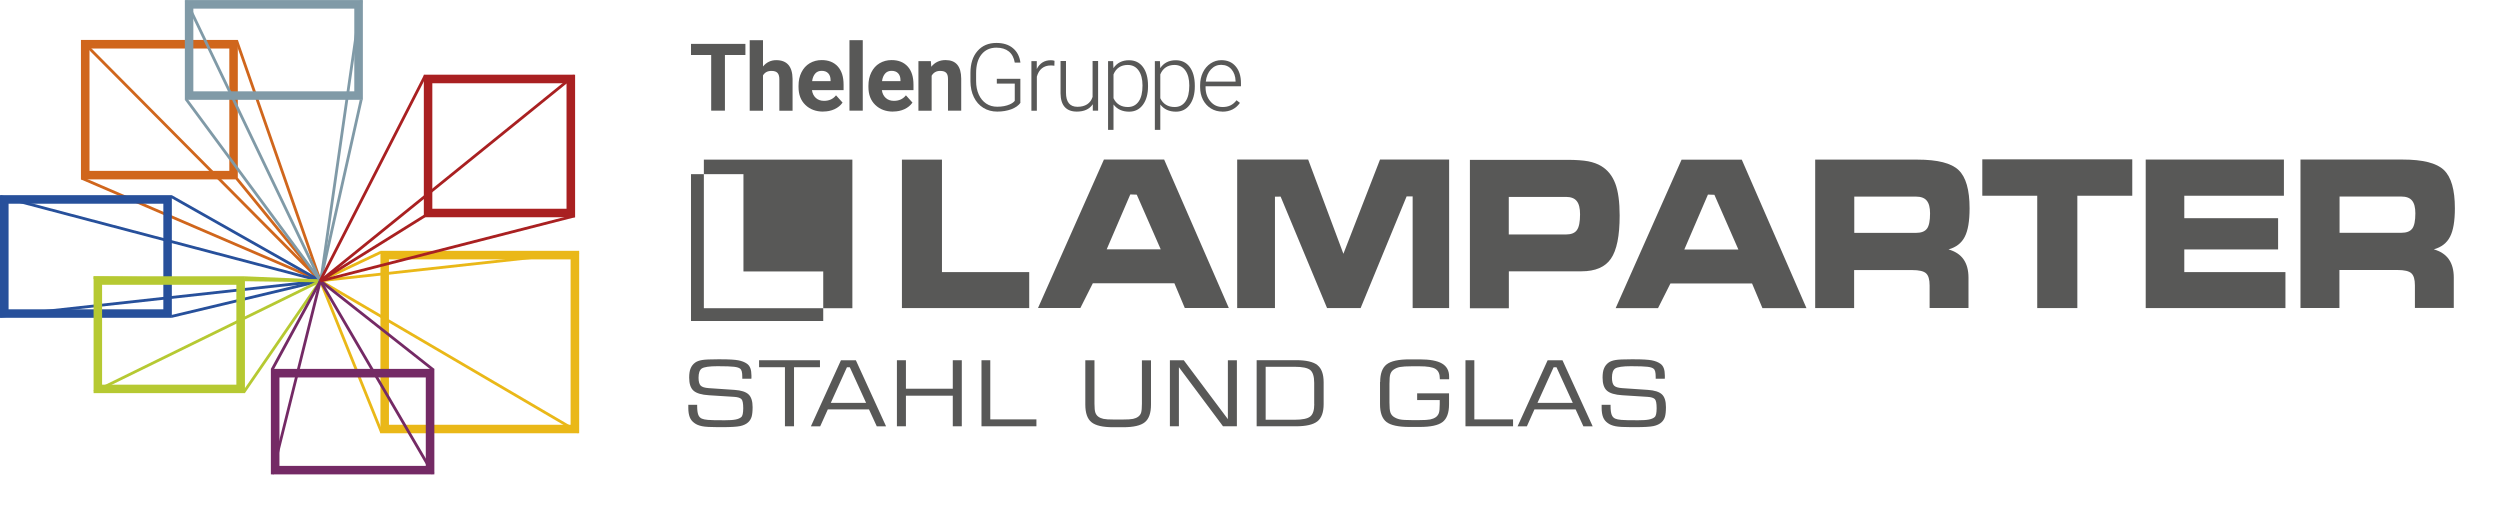 <?xml version="1.0" encoding="UTF-8"?>
<svg xmlns="http://www.w3.org/2000/svg" width="121.38mm" height="24.87mm" viewBox="0 0 344.07 70.48">
  <defs>
    <style>
      .cls-1 {
        fill: #eab818;
      }

      .cls-2 {
        fill: #809aa7;
      }

      .cls-3 {
        fill: #b6c932;
      }

      .cls-4 {
        fill: #742a65;
      }

      .cls-5 {
        fill: #d0661c;
      }

      .cls-6 {
        fill: #a92021;
      }

      .cls-7 {
        fill: #27509b;
      }

      .cls-8, .cls-9 {
        fill: #585857;
      }

      .cls-9 {
        fill-rule: evenodd;
      }
    </style>
  </defs>
  <g id="orange">
    <g>
      <polygon class="cls-5" points="44.01 38.82 11.15 24.69 11.3 24.33 44.17 38.47 44.01 38.82"></polygon>
      <rect class="cls-5" x="38.13" y="4.58" width=".39" height="35.04" transform="translate(-5.14 13.85) rotate(-19.22)"></rect>
      <rect class="cls-5" x="38.14" y="22.5" width=".39" height="18.2" transform="translate(-11.35 31.39) rotate(-39.25)"></rect>
      <path class="cls-5" d="m31.56,6.67v16.84H12.32V6.67h19.24m1.18-1.18H11.14v19.19h21.59V5.49h0Z"></path>
      <rect class="cls-5" x="27.5" y="-1.12" width=".39" height="46.53" transform="translate(-7.56 25.95) rotate(-44.81)"></rect>
    </g>
  </g>
  <g id="blau">
    <g>
      <rect class="cls-7" x="33.63" y="21.03" width=".39" height="23.6" transform="translate(-11.41 46.1) rotate(-60.49)"></rect>
      <polygon class="cls-7" points="23.65 43.73 23.55 43.35 44.05 38.46 44.14 38.84 23.65 43.73"></polygon>
      <rect class="cls-7" x="21.88" y="10.08" width=".39" height="45.54" transform="translate(-15.31 45.82) rotate(-75.24)"></rect>
      <rect class="cls-7" x="-.11" y="40.9" width="44.34" height=".39" transform="translate(-4.37 2.66) rotate(-6.28)"></rect>
      <path class="cls-7" d="m22.48,28.03v14.53H1.18v-14.53h21.3m1.18-1.18H0v16.88h23.65v-16.88h0Z"></path>
    </g>
  </g>
  <g id="grün">
    <g>
      <path class="cls-3" d="m32.53,39.19v13.74H14.05v-13.74h18.48m1.18-1.18H12.88v16.09h20.83v-16.09h0Z"></path>
      <rect class="cls-3" x="28.29" y="22.82" width=".39" height="31.21" transform="translate(-10.34 66.37) rotate(-89.19)"></rect>
      <rect class="cls-3" x="11.19" y="46.09" width="34.67" height=".39" transform="translate(-17.46 17.28) rotate(-26.11)"></rect>
      <rect class="cls-3" x="38.7" y="33.23" width=".39" height="10.4" transform="translate(-1.14 75.67) rotate(-87.58)"></rect>
      <rect class="cls-3" x="29.51" y="46.13" width="18.62" height=".39" transform="translate(-21.35 52.04) rotate(-55.47)"></rect>
    </g>
  </g>
  <g id="blau_grau" data-name="blau grau">
    <g>
      <path class="cls-2" d="m48.76,1.18v11.38h-22.15V1.18h22.15m1.18-1.18h-24.5v13.73h24.5V0h0Z"></path>
      <rect class="cls-2" x="34.65" y="10.57" width=".39" height="31.12" transform="translate(-8.71 25.83) rotate(-36.47)"></rect>
      <rect class="cls-2" x="34.66" y="-2.01" width=".39" height="42.76" transform="translate(-4.95 16.96) rotate(-25.6)"></rect>
      <rect class="cls-2" x="27.4" y="19.15" width="39.03" height=".39" transform="translate(21.1 63.03) rotate(-81.82)"></rect>
      <rect class="cls-2" x="34.12" y="25.97" width="25.59" height=".39" transform="translate(11.12 66.22) rotate(-77.36)"></rect>
    </g>
  </g>
  <g id="gelb">
    <g>
      <polygon class="cls-1" points="52.35 59.62 43.91 38.72 44.27 38.57 52.71 59.47 52.35 59.62"></polygon>
      <rect class="cls-1" x="61.66" y="28.47" width=".39" height="41.16" transform="translate(-11.74 77.62) rotate(-59.63)"></rect>
      <rect class="cls-1" x="43.65" y="36.47" width="9.24" height=".39" transform="translate(-11.05 24.2) rotate(-25.35)"></rect>
      <rect class="cls-1" x="43.98" y="36.48" width="35.81" height=".39" transform="translate(-3.64 6.99) rotate(-6.28)"></rect>
      <path class="cls-1" d="m78.53,35.69v22.76h-25v-22.76h25m1.18-1.18h-27.35v25.11h27.35v-25.11h0Z"></path>
    </g>
  </g>
  <g id="lila">
    <g>
      <polygon class="cls-4" points="37.66 65.28 37.29 65.19 43.9 38.6 44.28 38.69 37.66 65.28"></polygon>
      <polygon class="cls-4" points="37.63 50.95 37.28 50.76 43.92 38.55 44.26 38.74 37.63 50.95"></polygon>
      <polygon class="cls-4" points="59.43 65.28 43.92 38.74 44.26 38.55 59.77 65.08 59.43 65.28"></polygon>
      <polygon class="cls-4" points="59.54 51.06 43.97 38.8 44.21 38.49 59.78 50.76 59.54 51.06"></polygon>
      <path class="cls-4" d="m58.6,51.94v12.17h-20.14v-12.17h20.14m1.18-1.18h-22.5v14.52h22.5v-14.52h0Z"></path>
    </g>
  </g>
  <g id="rot">
    <g>
      <path class="cls-6" d="m77.97,11.45v17.27h-18.47V11.45h18.47m1.18-1.18h-20.82v19.62h20.82V10.27h0Z"></path>
      <rect class="cls-6" x="35.42" y="24.31" width="31.75" height=".39" transform="translate(6.12 59.01) rotate(-62.9)"></rect>
      <rect class="cls-6" x="39.1" y="24.34" width="44.91" height=".39" transform="translate(-1.73 44.18) rotate(-38.98)"></rect>
      <rect class="cls-6" x="43.53" y="33.98" width="36.13" height=".39" transform="translate(-6.55 16.35) rotate(-14.36)"></rect>
      <rect class="cls-6" x="42.82" y="33.99" width="16.9" height=".39" transform="translate(-10.32 32.25) rotate(-31.9)"></rect>
    </g>
  </g>
  <g id="Schrift">
    <g>
      <path class="cls-8" d="m102.59,7.56h-2.82v7.66h-1.89v-7.66h-2.78v-1.53h7.49v1.53Z"></path>
      <path class="cls-8" d="m105.01,9.14c.48-.58,1.09-.87,1.82-.87,1.48,0,2.23.86,2.25,2.58v4.38h-1.82v-4.33c0-.39-.08-.68-.25-.87-.17-.19-.45-.28-.84-.28-.54,0-.92.21-1.16.62v4.86h-1.83V5.52h1.83v3.61Z"></path>
      <path class="cls-8" d="m113.29,15.35c-1,0-1.82-.31-2.45-.92s-.94-1.43-.94-2.46v-.18c0-.69.13-1.3.4-1.84.27-.54.64-.96,1.13-1.25.49-.29,1.04-.44,1.66-.44.93,0,1.67.29,2.21.88.54.59.8,1.42.8,2.51v.75h-4.35c.06.45.24.8.53,1.07.3.27.67.4,1.13.4.7,0,1.25-.25,1.65-.76l.9,1c-.27.39-.64.69-1.11.91-.47.22-.99.32-1.55.32Zm-.21-5.61c-.36,0-.66.12-.88.37s-.37.6-.43,1.05h2.54v-.15c0-.41-.12-.72-.33-.94s-.51-.33-.9-.33Z"></path>
      <path class="cls-8" d="m118.74,15.22h-1.83V5.52h1.83v9.7Z"></path>
      <path class="cls-8" d="m122.91,15.35c-1,0-1.82-.31-2.45-.92s-.94-1.43-.94-2.46v-.18c0-.69.13-1.3.4-1.84.27-.54.64-.96,1.13-1.25.49-.29,1.04-.44,1.66-.44.93,0,1.67.29,2.21.88.54.59.8,1.42.8,2.51v.75h-4.35c.06.45.24.8.53,1.07.3.27.67.4,1.13.4.7,0,1.25-.25,1.65-.76l.9,1c-.27.39-.64.69-1.11.91-.47.22-.99.32-1.55.32Zm-.21-5.61c-.36,0-.66.12-.88.37s-.37.6-.43,1.05h2.54v-.15c0-.41-.12-.72-.33-.94s-.51-.33-.9-.33Z"></path>
      <path class="cls-8" d="m128.11,8.39l.06.79c.49-.61,1.14-.92,1.96-.92.72,0,1.26.21,1.62.64s.53,1.06.54,1.91v4.41h-1.82v-4.37c0-.39-.08-.67-.25-.84-.17-.18-.45-.26-.84-.26-.51,0-.9.22-1.16.66v4.82h-1.82v-6.83h1.72Z"></path>
      <path class="cls-8" d="m140.45,14.13c-.27.38-.69.68-1.27.9-.58.21-1.22.32-1.93.32s-1.36-.17-1.92-.52c-.56-.35-.99-.83-1.3-1.47-.31-.63-.46-1.36-.47-2.17v-1.16c0-1.28.32-2.28.97-3.02.64-.74,1.51-1.11,2.6-1.11.95,0,1.71.24,2.28.72.58.48.92,1.15,1.03,1.99h-.78c-.11-.68-.39-1.19-.82-1.54-.44-.35-1.01-.52-1.71-.52-.86,0-1.54.31-2.04.92-.5.61-.75,1.47-.75,2.58v1.09c0,.7.12,1.32.36,1.85.24.54.58.95,1.02,1.25.44.3.95.44,1.53.44.67,0,1.24-.11,1.72-.32.31-.14.54-.3.69-.49v-2.37h-2.47v-.66h3.24v3.27Z"></path>
      <path class="cls-8" d="m145.11,9.04c-.16-.03-.33-.04-.51-.04-.47,0-.87.13-1.2.39-.33.26-.56.65-.7,1.15v4.69h-.75v-6.83h.74v1.09c.41-.81,1.05-1.21,1.94-1.21.21,0,.38.03.5.08l-.02.69Z"></path>
      <path class="cls-8" d="m150.38,14.36c-.45.66-1.18.99-2.18.99-.73,0-1.28-.21-1.66-.63-.38-.42-.57-1.05-.58-1.88v-4.45h.75v4.35c0,1.3.53,1.95,1.58,1.95s1.79-.45,2.08-1.36v-4.94h.76v6.83h-.73v-.87Z"></path>
      <path class="cls-8" d="m158,11.88c0,1.06-.24,1.91-.71,2.54-.47.63-1.1.94-1.89.94-.93,0-1.65-.33-2.15-.99v3.49h-.75v-9.46h.7l.04.97c.49-.73,1.21-1.09,2.14-1.09.82,0,1.46.31,1.92.93s.7,1.48.7,2.58v.11Zm-.76-.13c0-.87-.18-1.56-.54-2.06-.36-.51-.86-.76-1.5-.76-.46,0-.86.11-1.19.33-.33.22-.59.55-.76.97v3.28c.18.39.44.69.78.9.34.21.73.31,1.19.31.64,0,1.13-.25,1.49-.76.36-.51.53-1.24.53-2.21Z"></path>
      <path class="cls-8" d="m164.44,11.88c0,1.06-.24,1.91-.71,2.54-.47.63-1.1.94-1.89.94-.93,0-1.65-.33-2.15-.99v3.49h-.75v-9.46h.7l.04.97c.49-.73,1.21-1.09,2.14-1.09.82,0,1.46.31,1.92.93s.7,1.48.7,2.58v.11Zm-.76-.13c0-.87-.18-1.56-.54-2.06-.36-.51-.86-.76-1.5-.76-.46,0-.86.11-1.19.33-.33.22-.59.55-.76.97v3.28c.18.39.44.69.78.9.34.21.73.31,1.19.31.64,0,1.13-.25,1.49-.76.36-.51.53-1.24.53-2.21Z"></path>
      <path class="cls-8" d="m168.24,15.35c-.58,0-1.11-.14-1.58-.43s-.83-.69-1.1-1.2c-.26-.51-.39-1.09-.39-1.72v-.27c0-.66.13-1.25.38-1.77s.61-.94,1.06-1.24c.45-.3.95-.45,1.48-.45.83,0,1.49.28,1.97.85.49.57.73,1.34.73,2.32v.42h-4.87v.15c0,.77.22,1.42.67,1.94.44.52,1,.77,1.68.77.4,0,.76-.07,1.07-.22.31-.15.59-.38.84-.71l.47.36c-.56.8-1.36,1.21-2.42,1.21Zm-.14-6.44c-.57,0-1.05.21-1.44.63s-.63.98-.71,1.68h4.1v-.08c-.02-.66-.21-1.19-.56-1.6s-.82-.62-1.39-.62Z"></path>
    </g>
    <g>
      <polygon class="cls-8" points="96.87 23.96 95.1 23.96 95.1 44.17 113.3 44.17 113.3 42.41 96.87 42.41 96.87 23.96"></polygon>
      <polygon class="cls-8" points="96.87 21.96 96.87 23.96 102.32 23.96 102.32 37.35 113.3 37.35 113.3 42.41 117.31 42.41 117.31 21.96 96.87 21.96"></polygon>
    </g>
    <g>
      <polygon class="cls-9" points="201.69 58.66 201.69 49.57 202.91 49.57 202.91 57.71 208.24 57.71 208.24 58.66 201.69 58.66 201.69 58.66"></polygon>
      <path class="cls-9" d="m220.41,55.7h1.25v.17c0,.54.05.94.15,1.2.1.26.26.44.5.54.18.08.46.14.83.17.38.04,1.15.05,2.32.05.64,0,1.13-.03,1.48-.1.35-.07.61-.18.78-.33.1-.08.16-.22.21-.42.04-.2.07-.46.07-.79,0-.68-.08-1.1-.25-1.27-.17-.17-.5-.28-.99-.31l-3.46-.22c-1.04-.06-1.75-.28-2.14-.63-.4-.35-.6-.95-.6-1.79,0-.53.06-.96.2-1.28.13-.32.34-.59.63-.8.22-.16.54-.28.95-.35.41-.07,1.12-.1,2.15-.1h.4c1.15,0,1.96.05,2.43.14.47.09.86.24,1.18.46.22.15.38.36.48.63.1.27.15.61.15,1.01,0,.12,0,.21,0,.27,0,.06,0,.12-.01.17h-1.25v-.23c0-.33-.02-.59-.07-.77-.05-.18-.12-.31-.23-.39-.16-.13-.43-.21-.83-.26-.4-.05-1.16-.08-2.27-.08s-1.88.11-2.18.32c-.3.21-.44.64-.44,1.27,0,.52.1.88.29,1.08.19.2.56.31,1.12.35l3.53.24c.92.06,1.57.27,1.94.62.37.35.55.93.55,1.75,0,.59-.05,1.04-.14,1.34-.09.3-.25.55-.47.75-.27.25-.64.42-1.09.52-.46.1-1.29.15-2.51.15h-.56c-1.03,0-1.76-.04-2.19-.13-.43-.09-.79-.23-1.07-.45-.28-.2-.49-.46-.62-.79-.13-.33-.2-.76-.2-1.27v-.45h0Z"></path>
      <path class="cls-9" d="m215.04,49.57h-2.04l-4.14,9.1h1.28l1.04-2.33h5.67l1.07,2.33h1.28l-4.16-9.1Zm-3.44,5.87l2.22-4.9h.4l2.24,4.9h-4.85Z"></path>
      <path class="cls-9" d="m189.95,52.57c0-1.16.3-1.97.89-2.43.59-.46,1.64-.69,3.15-.69h1.42c1.38,0,2.4.19,3.05.57.65.38.98.98.98,1.78v.39h-1.28v-.11c0-.63-.2-1.06-.59-1.31-.39-.25-1.14-.37-2.24-.37h-.99c-.77,0-1.32.04-1.66.1s-.62.19-.86.35c-.22.15-.37.35-.46.6-.09.25-.13.71-.13,1.36v2.59c0,.65.04,1.1.13,1.36.09.25.24.45.46.6.24.16.52.28.84.35.33.07.88.1,1.67.1h.99c.71,0,1.22-.03,1.51-.09.3-.06.55-.16.77-.31.2-.14.34-.33.43-.57.08-.24.12-.65.12-1.23v-.56h-3.11v-.93h4.39v1.52c0,1.17-.3,1.98-.89,2.43-.59.46-1.64.68-3.15.68h-1.42c-1.51,0-2.56-.23-3.15-.68-.59-.46-.89-1.27-.89-2.43v-3.09h0Z"></path>
      <path class="cls-9" d="m181.32,50.24c-.57-.45-1.55-.68-2.96-.68h-5.41v9.1h5.41c1.4,0,2.38-.23,2.95-.68.57-.45.86-1.25.86-2.37v-3c0-1.12-.28-1.91-.85-2.36Zm-.44,5.37c0,.83-.18,1.4-.55,1.7-.36.3-1.09.45-2.17.45h-3.97v-7.29h3.97c1.08,0,1.81.15,2.17.45.36.3.54.89.54,1.76v2.94Z"></path>
      <polygon class="cls-9" points="161.01 58.66 161.01 49.57 162.92 49.57 168.99 57.68 168.99 49.57 170.23 49.57 170.23 58.66 168.32 58.66 162.25 50.53 162.25 58.66 161.01 58.66 161.01 58.66"></polygon>
      <path class="cls-9" d="m149.38,49.57h1.25v5.97c0,.59.04,1,.12,1.23.08.23.21.42.4.56.2.15.44.25.72.31.28.06.76.09,1.44.09h1.18c.69,0,1.17-.03,1.45-.09.28-.06.52-.16.72-.31.18-.14.32-.32.39-.55.07-.23.11-.64.11-1.23v-5.97h1.25v6.09c0,1.16-.28,1.97-.85,2.43-.56.46-1.56.69-2.99.69h-1.36c-1.43,0-2.43-.23-2.99-.69-.57-.46-.85-1.27-.85-2.43v-6.09h0Z"></path>
      <polygon class="cls-9" points="135.08 58.66 135.08 49.57 136.29 49.57 136.29 57.71 142.64 57.71 142.64 58.66 135.08 58.66 135.08 58.66"></polygon>
      <polygon class="cls-9" points="123.44 58.66 123.44 49.57 124.68 49.57 124.68 53.49 131.13 53.49 131.13 49.57 132.37 49.57 132.37 58.66 131.13 58.66 131.13 54.45 124.68 54.45 124.68 58.66 123.44 58.66 123.44 58.66"></polygon>
      <path class="cls-9" d="m117.78,49.57h-2.04l-4.14,9.1h1.28l1.05-2.33h5.67l1.07,2.33h1.28l-4.16-9.1Zm-3.44,5.87l2.22-4.9h.4l2.24,4.9h-4.85Z"></path>
      <polygon class="cls-9" points="104.47 50.53 104.47 49.57 112.85 49.57 112.85 50.53 109.28 50.53 109.28 58.66 108.03 58.66 108.03 50.53 104.47 50.53 104.47 50.53"></polygon>
      <path class="cls-9" d="m94.7,55.7h1.25v.17c0,.54.05.94.15,1.2.1.26.26.44.5.54.18.08.46.14.83.17.38.04,1.15.05,2.32.05.64,0,1.13-.03,1.48-.1.35-.07.61-.18.78-.33.1-.08.16-.22.21-.42.04-.2.07-.46.07-.79,0-.68-.08-1.1-.25-1.27-.17-.17-.5-.28-.99-.31l-3.46-.22c-1.04-.06-1.75-.28-2.14-.63-.4-.35-.6-.95-.6-1.79,0-.53.06-.96.2-1.28.13-.32.34-.59.63-.8.22-.16.54-.28.95-.35.41-.07,1.12-.1,2.15-.1h.4c1.15,0,1.96.05,2.43.14.47.09.86.24,1.18.46.22.15.38.36.48.63.1.27.15.61.15,1.01,0,.12,0,.21,0,.27,0,.06,0,.12-.01.17h-1.25v-.23c0-.33-.02-.59-.07-.77-.05-.18-.12-.31-.23-.39-.16-.13-.43-.21-.83-.26-.4-.05-1.16-.08-2.27-.08s-1.88.11-2.18.32c-.3.21-.44.64-.44,1.27,0,.52.1.88.29,1.08.19.2.57.31,1.12.35l3.53.24c.92.06,1.57.27,1.94.62.37.35.56.93.56,1.75,0,.59-.05,1.04-.14,1.34-.1.3-.25.55-.47.75-.27.25-.64.42-1.09.52-.46.1-1.29.15-2.51.15h-.56c-1.03,0-1.76-.04-2.19-.13-.43-.09-.79-.23-1.07-.45-.28-.2-.49-.46-.62-.79-.13-.33-.2-.76-.2-1.27v-.45h0Z"></path>
    </g>
    <g>
      <polygon class="cls-9" points="129.64 37.44 141.65 37.44 141.65 42.39 124.13 42.39 124.13 21.96 129.64 21.96 129.64 37.44 129.64 37.44"></polygon>
      <path class="cls-9" d="m160.22,21.95h-8.29l-9.07,20.43h5.83l1.71-3.4h11.23l1.43,3.4h6.06l-8.9-20.43Zm-7.91,12.36l3.25-7.56.89.03,3.3,7.53h-7.44Z"></path>
      <path class="cls-9" d="m239.72,21.97h-8.29l-9.07,20.43h5.83l1.71-3.4h11.23l1.43,3.4h6.06l-8.9-20.43Zm-7.91,12.36l3.25-7.56.89.03,3.3,7.53h-7.44Z"></path>
      <polygon class="cls-9" points="175.47 42.39 170.27 42.39 170.27 21.95 180.04 21.95 184.89 34.92 189.93 21.95 199.44 21.95 199.44 42.39 194.42 42.39 194.42 27.02 193.59 27.02 187.26 42.39 182.64 42.39 176.25 27.05 175.47 27.06 175.47 42.39 175.47 42.39"></polygon>
      <path class="cls-9" d="m222.31,25.26c-.4-1.07-1.04-1.87-1.93-2.41-.49-.3-1.1-.52-1.8-.66-.71-.13-1.66-.2-2.85-.2h-13.43v20.43h5.36v-5.09h10c1.9,0,3.26-.58,4.05-1.74.8-1.16,1.2-3.13,1.2-5.93,0-1.87-.2-3.34-.6-4.41Zm-5.28,6.39c-.28.41-.79.61-1.5.61h-7.88v-5.17h7.88c.67,0,1.17.19,1.47.57.31.38.46.98.46,1.82,0,1.04-.14,1.77-.43,2.17Z"></path>
      <path class="cls-9" d="m268.16,34.32c1.05-.29,1.8-.87,2.24-1.73.45-.86.67-2.17.67-3.93,0-2.54-.5-4.29-1.51-5.26-1-.96-2.89-1.44-5.67-1.44h-14.07v20.43h5.36v-5.23h7.98c.96,0,1.6.15,1.92.45.33.3.49.85.49,1.66v3.11h5.35v-4.18c0-1.03-.23-1.88-.69-2.53-.46-.65-1.16-1.1-2.08-1.36Zm-2.96-2.86c-.28.39-.79.58-1.5.58h-8.5v-4.99h8.5c.67,0,1.17.18,1.47.55.31.37.46.95.46,1.76,0,1.02-.14,1.72-.43,2.11Z"></path>
      <polygon class="cls-9" points="285.9 42.39 280.38 42.39 280.38 26.93 272.82 26.93 272.82 21.92 293.46 21.92 293.46 26.93 285.9 26.93 285.9 42.39 285.9 42.39"></polygon>
      <polygon class="cls-9" points="314.33 26.93 300.62 26.93 300.62 30.02 313.53 30.02 313.53 34.32 300.62 34.32 300.62 37.44 314.54 37.44 314.54 42.39 295.31 42.39 295.31 21.95 314.33 21.95 314.33 26.93 314.33 26.93"></polygon>
      <path class="cls-9" d="m334.95,34.31c1.05-.29,1.8-.87,2.24-1.73.45-.86.67-2.17.67-3.93,0-2.54-.5-4.29-1.51-5.26-1-.96-2.89-1.44-5.67-1.44h-14.07v20.43h5.36v-5.23h7.98c.96,0,1.6.15,1.92.45.33.3.49.85.49,1.66v3.11h5.35v-4.18c0-1.03-.23-1.88-.69-2.53-.46-.65-1.16-1.1-2.08-1.36Zm-2.96-2.86c-.28.39-.79.58-1.5.58h-8.5v-4.99h8.5c.67,0,1.17.18,1.47.55.31.37.46.95.46,1.76,0,1.02-.14,1.72-.43,2.11Z"></path>
    </g>
  </g>
</svg>

